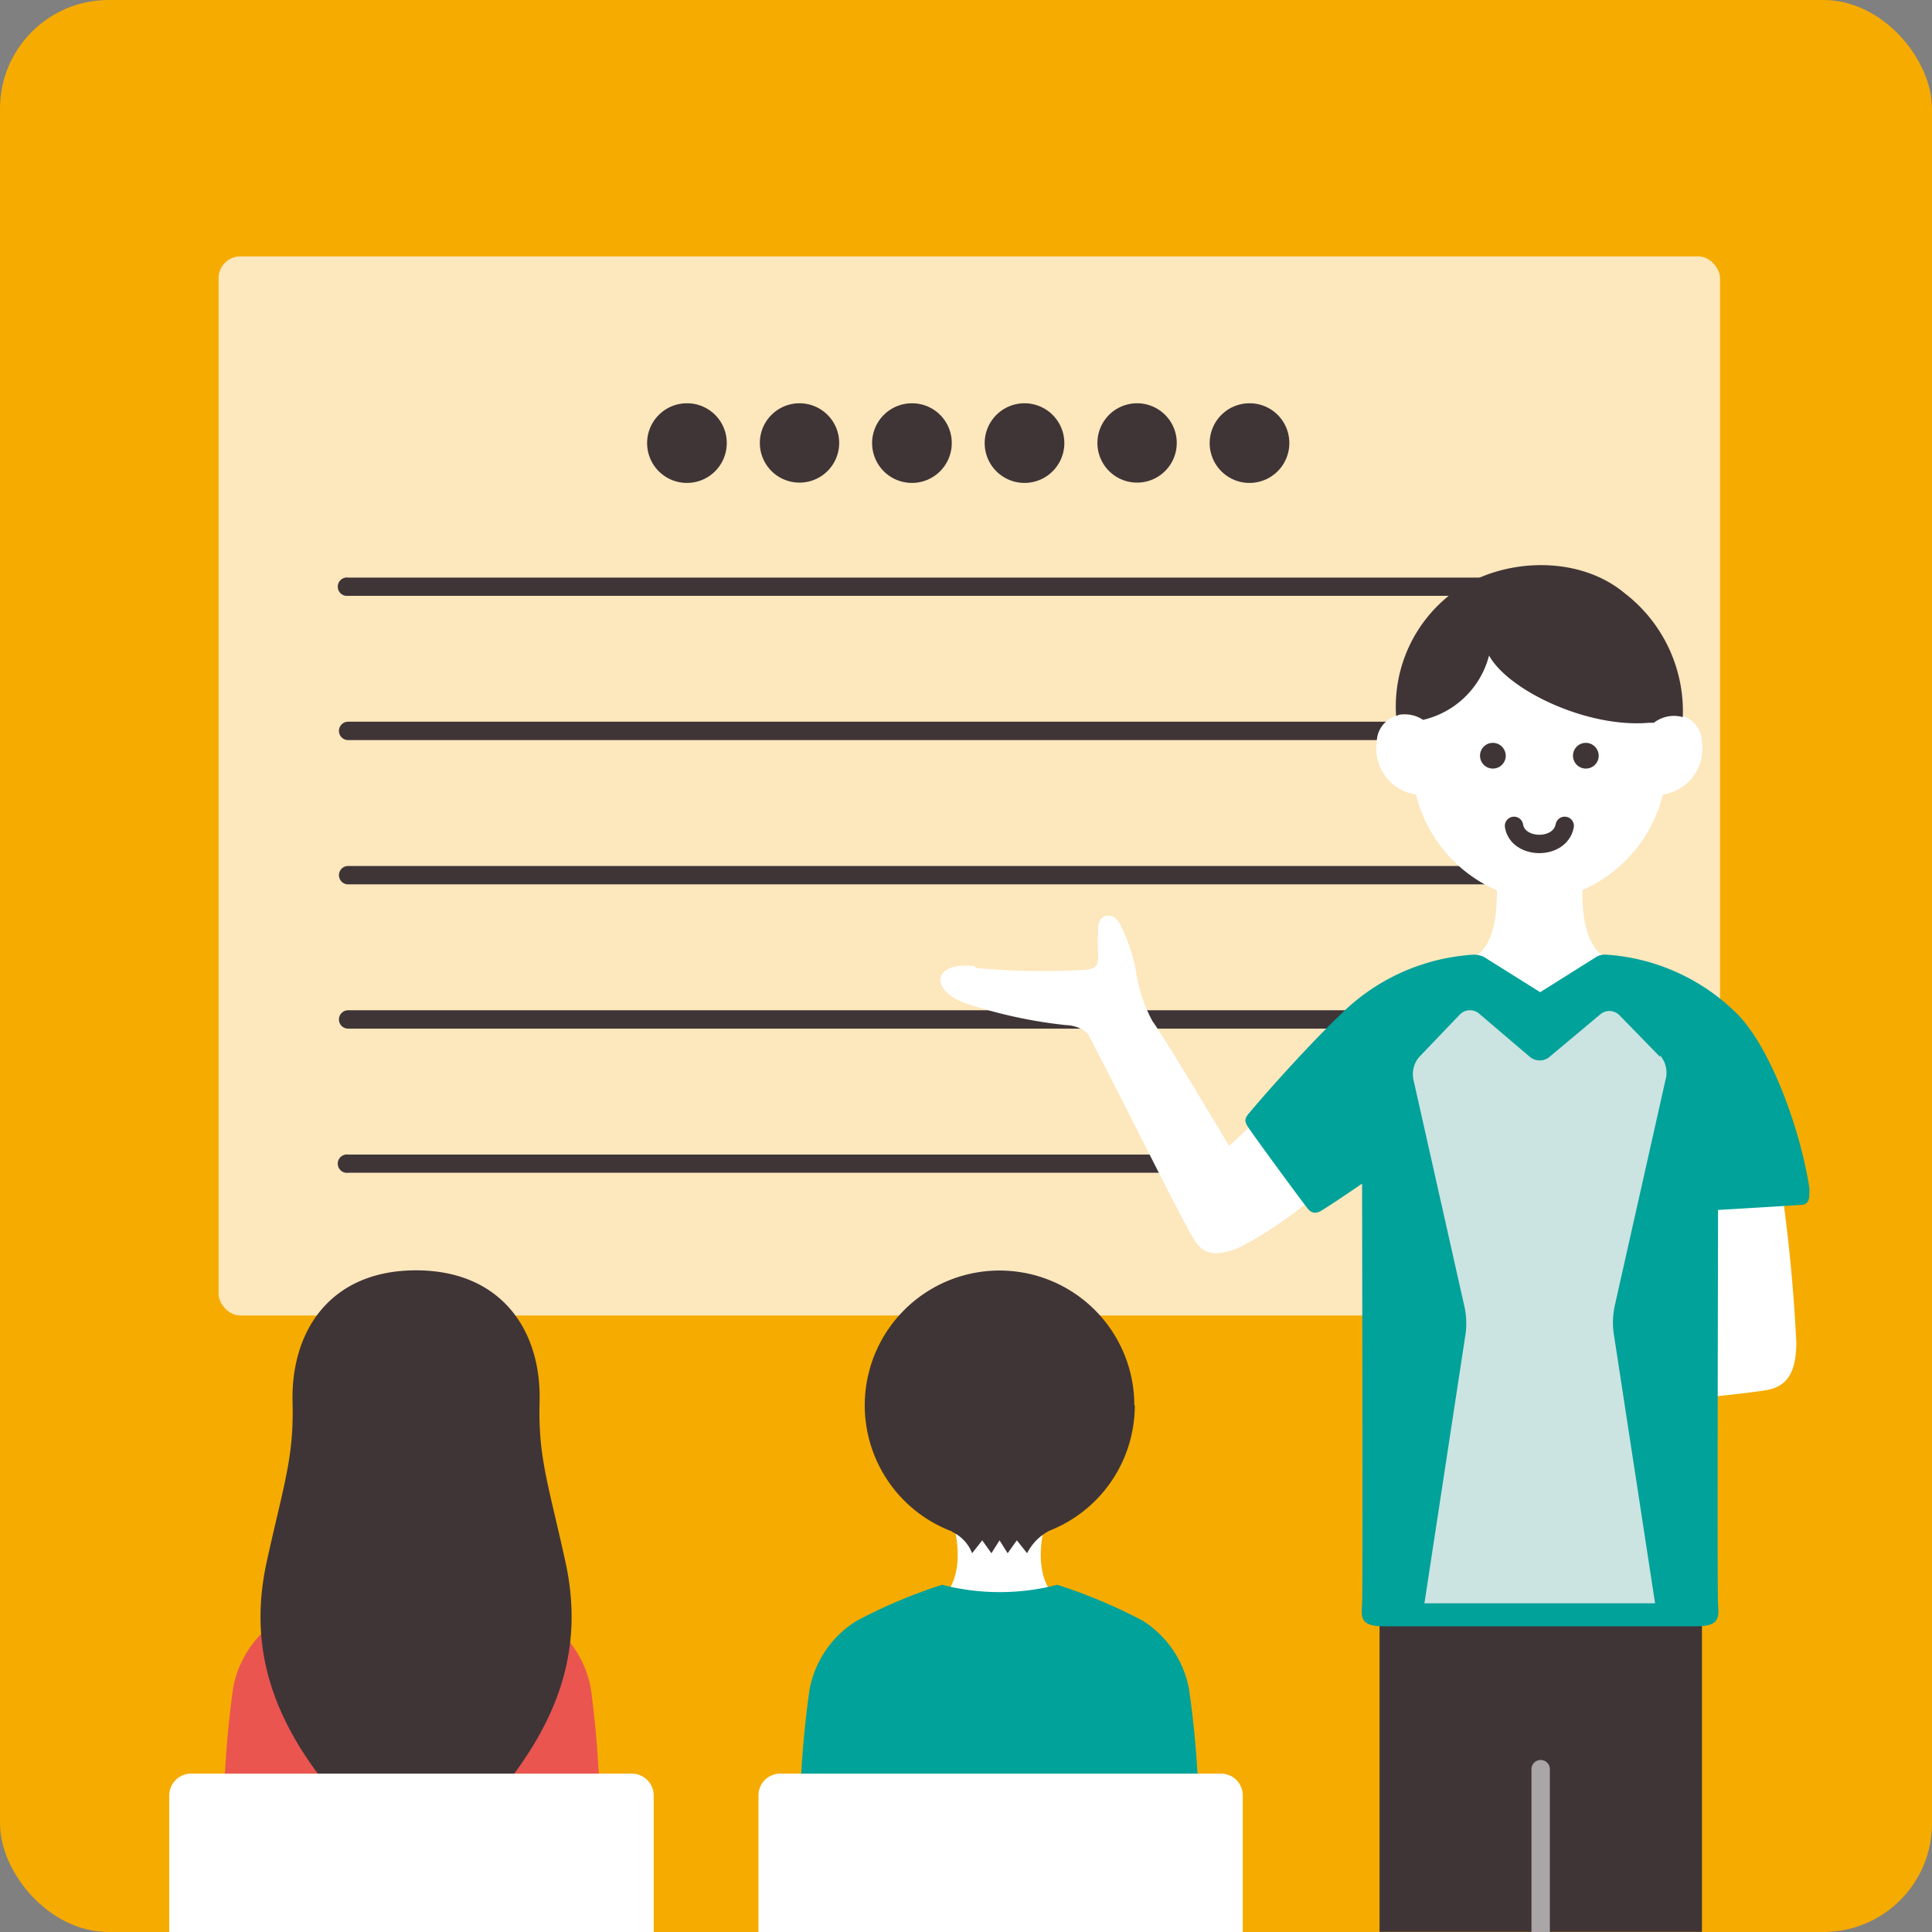 <svg xmlns="http://www.w3.org/2000/svg" viewBox="0 0 126.14 126.14"><rect x="0" y="0" width="126.14" height="126.14" fill="#808080" stroke="none"/><defs><style>.cls-3{fill:#3f3537}.cls-4{fill:#fff}.cls-5{fill:#00a29a}</style></defs><g id="レイヤー_2" data-name="レイヤー 2"><g id="レイヤー_1-2" data-name="レイヤー 1"><rect width="126.14" height="126.14" rx="7.09" fill="#f6ab00"/><rect x="14.27" y="16.74" width="98.03" height="69.15" rx="1.42" fill="#fde7bd"/><path class="cls-3" d="M47.45 28.92a2.6 2.6 0 11-2.6-2.59 2.59 2.59 0 012.6 2.59M54.79 28.92a2.59 2.59 0 11-2.59-2.59 2.59 2.59 0 012.59 2.59M62.14 28.92a2.6 2.6 0 11-2.59-2.59 2.59 2.59 0 012.59 2.59M69.49 28.92a2.6 2.6 0 11-2.6-2.59 2.6 2.6 0 012.6 2.59M76.83 28.92a2.59 2.59 0 11-2.59-2.59 2.59 2.59 0 012.59 2.59M84.18 28.92a2.6 2.6 0 11-2.59-2.59 2.59 2.59 0 012.59 2.59M103.73 38.9h-81a.6.6 0 110-1.19h81a.6.6 0 110 1.19M103.73 48.32h-81a.6.6 0 110-1.2h81a.6.6 0 010 1.2M103.73 57.74h-81a.6.6 0 110-1.2h81a.6.6 0 010 1.2M103.73 67.16h-81a.6.6 0 010-1.2h81a.6.6 0 110 1.2M103.73 76.57h-81a.6.6 0 110-1.19h81a.6.6 0 110 1.19"/><path class="cls-4" d="M69 104.36c-1.14-1-1.25-2.92-.81-4.71h-5.9c.44 1.79.33 3.68-.81 4.71l3.5 1.29z"/><path class="cls-5" d="M77.63 110.28a6.73 6.73 0 00-3-4.45 34.15 34.15 0 00-5.6-2.36 15 15 0 01-7.52 0 34 34 0 00-5.59 2.36 6.74 6.74 0 00-3.06 4.45 63.91 63.91 0 00-.62 7.25v4h26.02v-4a64.13 64.13 0 00-.63-7.25"/><path d="M38.58 110.28a6.77 6.77 0 00-2.88-4.45 31.36 31.36 0 00-5.27-2.36 13.29 13.29 0 01-7.08 0 31.36 31.36 0 00-5.27 2.36 6.73 6.73 0 00-2.87 4.45 65.6 65.6 0 00-.59 7.25v4h24.54v-4a67.88 67.88 0 00-.58-7.25" fill="#ea5550"/><path class="cls-3" d="M74.06 91.74A8.8 8.8 0 1062.19 100h-.06a2.56 2.56 0 011.34 1.41l.66-.84.6.84.53-.84.53.84.6-.84.67.84a3.34 3.34 0 011.48-1.48 8.79 8.79 0 005.55-8.17M36.91 101.94c-1.13-5.13-1.78-6.81-1.68-10.42.12-4.74-2.57-8.58-8.07-8.58S19 86.78 19.1 91.52c.1 3.61-.55 5.29-1.68 10.42-1.23 5.59.31 10.37 4.51 15.35H32.4c4.19-5 5.74-9.76 4.51-15.35"/><path class="cls-4" d="M79.73 115.8h-28.8a1.42 1.42 0 00-1.41 1.42v8.92h31.62v-8.92a1.42 1.42 0 00-1.41-1.42M41.26 115.8H12.47a1.43 1.43 0 00-1.42 1.42v8.92h31.63v-8.92a1.43 1.43 0 00-1.42-1.42M111.12 48.51a1.8 1.8 0 00-2.35-1.76c-.79-5.16-4.19-8.6-8.26-8.6s-7.48 3.44-8.26 8.6a1.8 1.8 0 00-2.36 1.76 3 3 0 002.56 3.36 9.2 9.2 0 005.28 6.26c0 1.5-.13 3.68-1.62 4.45l4.4 4.07 4.43-4.07c-1.49-.77-1.64-3-1.62-4.47a9.22 9.22 0 005.25-6.24 3 3 0 002.55-3.36"/><path class="cls-3" d="M98.31 49.34a.84.84 0 11-.84-.84.85.85 0 01.84.84M104.38 49.34a.84.84 0 11-.84-.84.85.85 0 01.84.84"/><path d="M98.85 53.92c.24 1.54 3 1.61 3.31 0" fill="none" stroke="#3f3537" stroke-linecap="round" stroke-linejoin="round" stroke-width="1.2"/><path class="cls-3" d="M91.27 46.72h-.12a9.28 9.28 0 013.67-8c3.27-2.38 8.27-2.48 11.24 0a9.73 9.73 0 013.81 8.1 2.14 2.14 0 00-1.89.37h-.33c-4 .35-9.16-2.1-10.43-4.39a5.8 5.8 0 01-4.31 4.2 2.15 2.15 0 00-1.64-.32M90.07 105.46h21.05v20.67H90.07z"/><path class="cls-4" d="M115.93 75.06a109.15 109.15 0 011.35 12.58c0 2-.61 2.9-2 3.13-1.77.28-4.88.55-4.88.55s-.06-16 0-16l5.56-.22M63.68 63.09c-2.85-.36-3 1.6-.61 2.42a30.82 30.82 0 006.54 1.42c.43 0 1.24.23 1.48.69C73.7 72.61 77.22 79.78 78 81s1.88.81 2.82.5a25.33 25.33 0 004.75-3.18l-3.17-5.5-2.15 2c-1.75-2.94-4.37-7.28-5-8.14a9.69 9.69 0 01-1.1-3.39 11.59 11.59 0 00-1.05-3c-.42-.78-1.39-.69-1.41.35s0 1.39 0 2c0 .31-.14.65-.87.68a46.83 46.83 0 01-7.11-.12"/><path d="M100.59 114.91a.6.6 0 00-.6.6v10.63h1.2v-10.63a.6.6 0 00-.6-.6" fill="#aaa6a8"/><path class="cls-5" d="M112.13 79c4.59-.27 4.59-.28 5.4-.33.5 0 .6-.31.6-.68a3.29 3.29 0 000-.44c-.59-3.88-2.6-9.36-4.84-11.48a13.34 13.34 0 00-8.42-3.74 1.13 1.13 0 00-.62.13l-3.69 2.32-3.64-2.28a1.47 1.47 0 00-.7-.17A13.44 13.44 0 0087.77 66c-2.23 2.12-4.91 5.12-6.22 6.68-.31.37-.29.52-.1.85s3.78 5.23 4 5.46.51.24.81.06c.72-.43 2.67-1.77 2.67-1.77 0 2.94.06 26.56 0 27.43s-.14 1.47 1.4 1.47h20.43c1.54 0 1.47-.6 1.41-1.47s0-22.84 0-25.78"/><path d="M108.38 69l-2.65-2.72a.92.92 0 00-1.24-.06L101.17 69a1 1 0 01-1.29 0l-3.32-2.83a.92.92 0 00-1.24.06L92.67 69a1.73 1.73 0 00-.4 1.43l3.37 15A5.21 5.21 0 0195.7 87L93 104.68h15.06L105.35 87a5.21 5.21 0 01.06-1.67l3.37-15a1.73 1.73 0 00-.4-1.43" fill="#cbe4e1"/></g></g></svg>